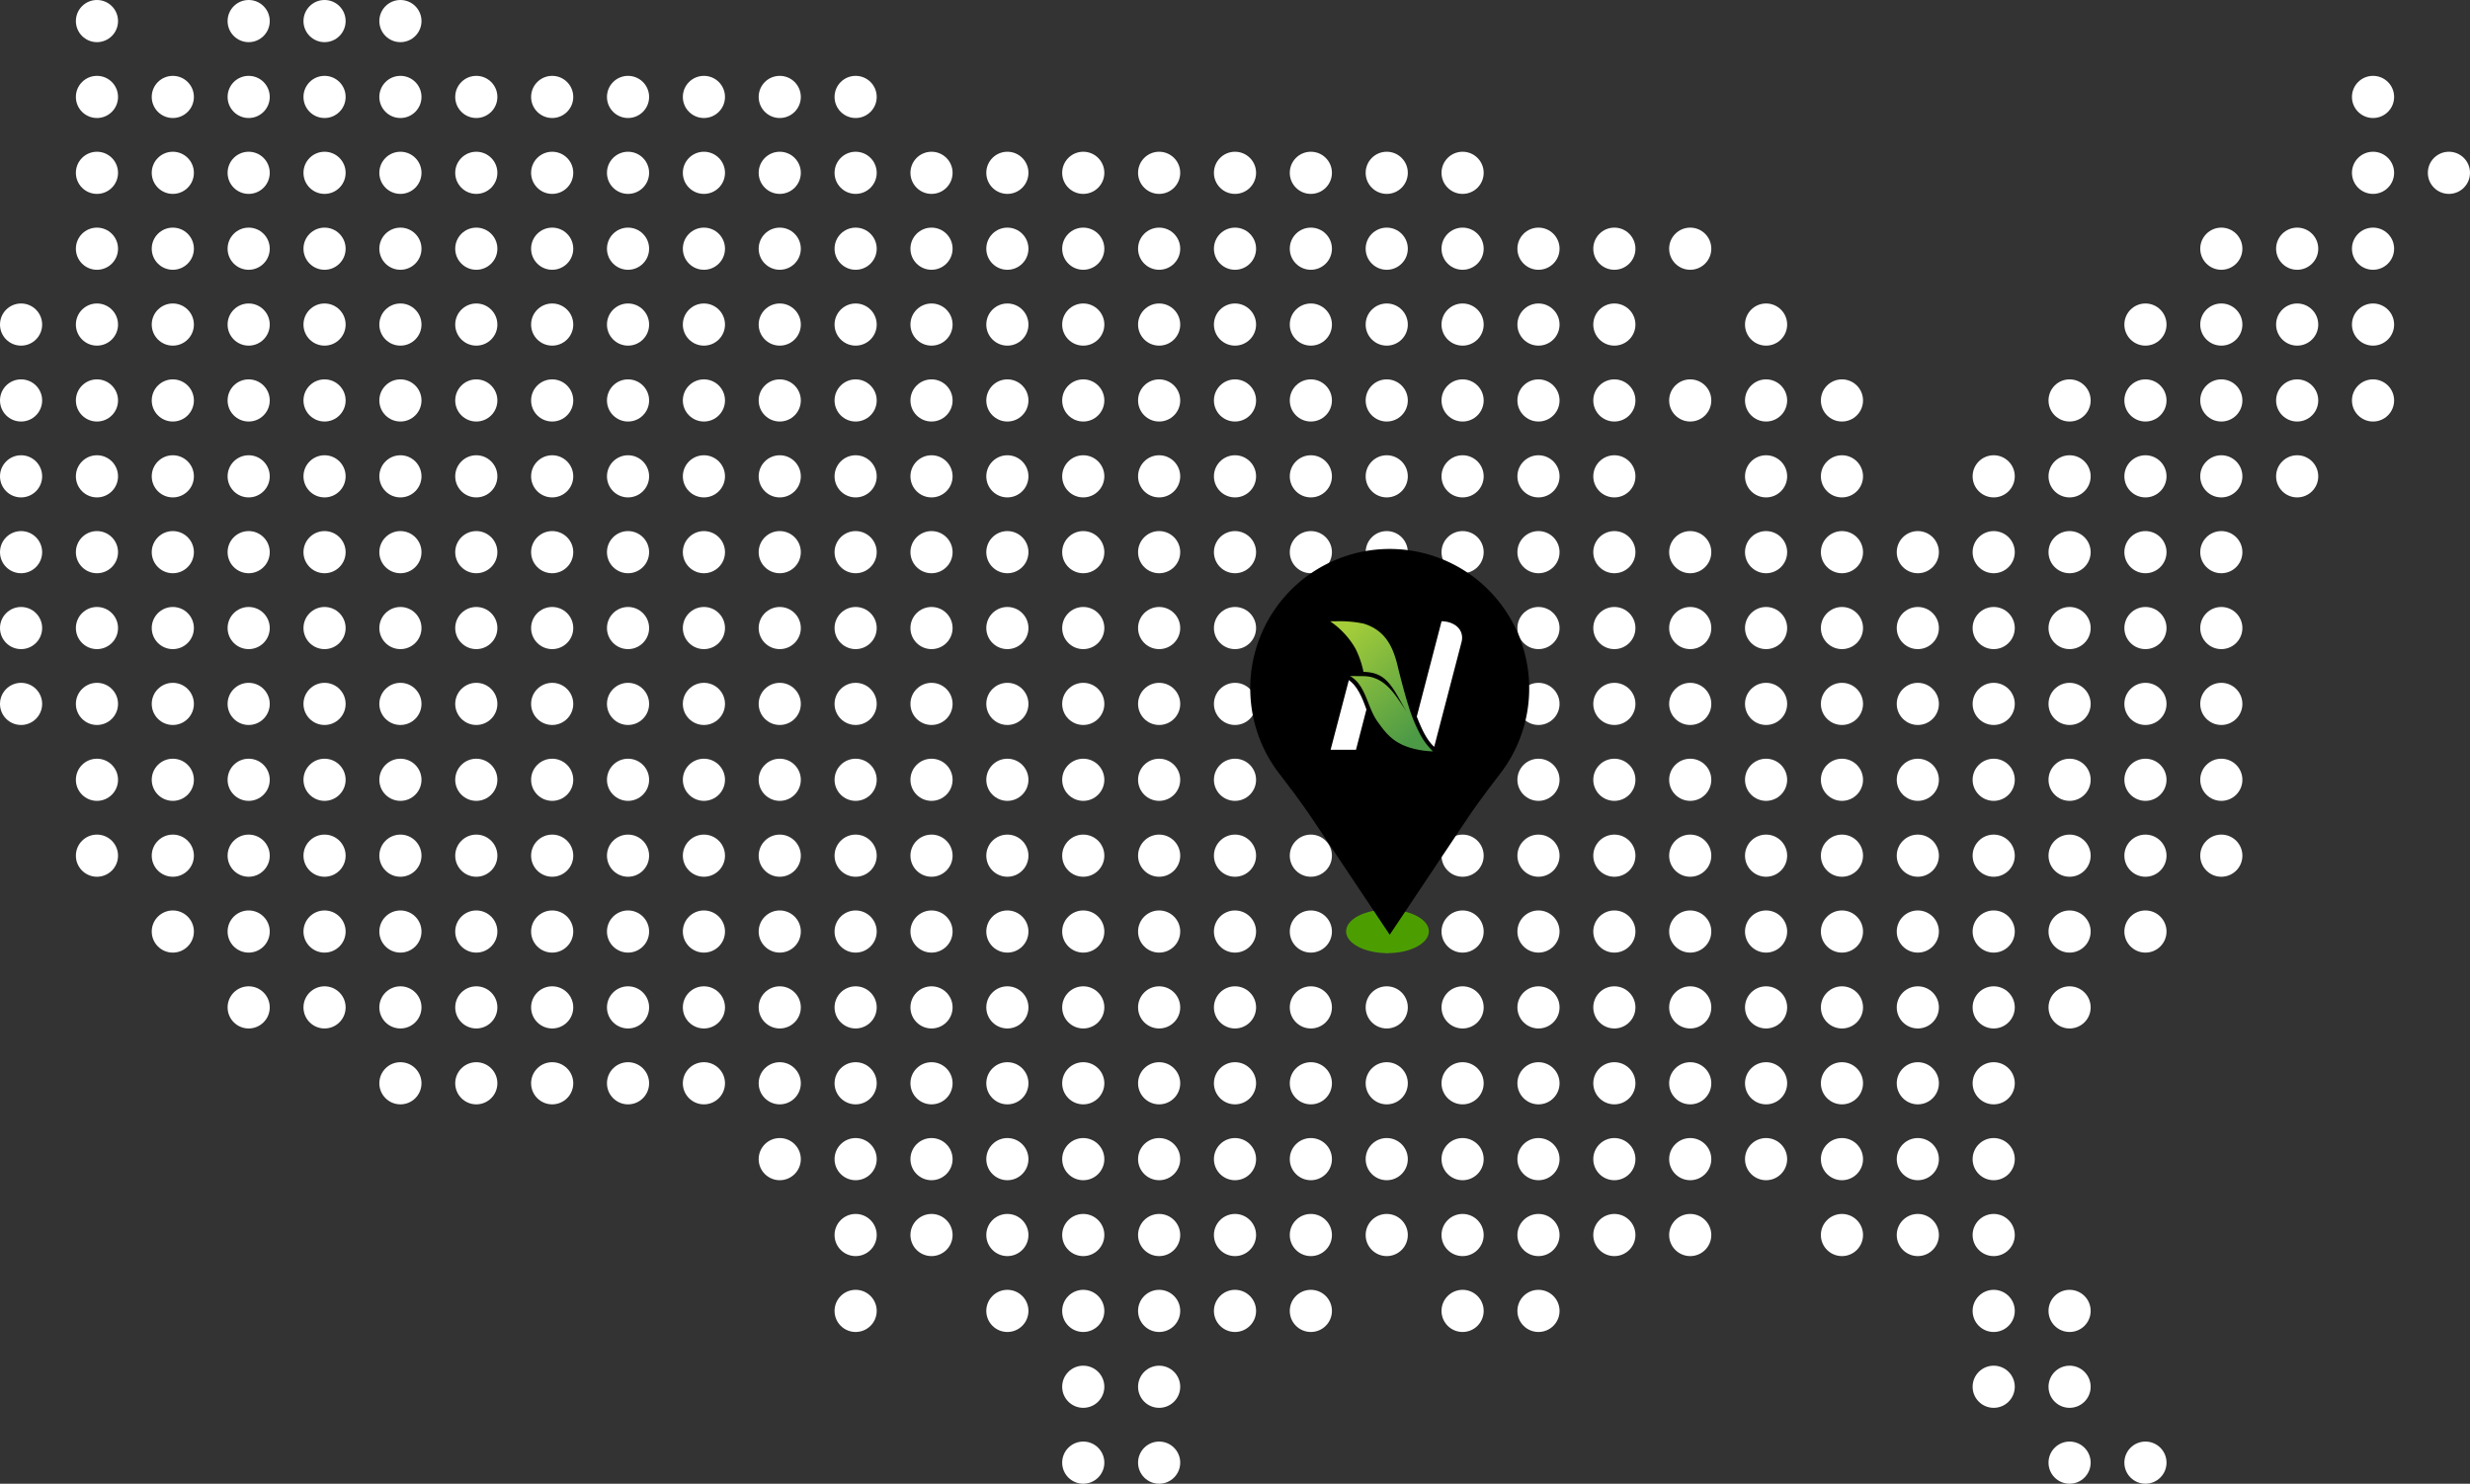 <svg xmlns="http://www.w3.org/2000/svg" xmlns:xlink="http://www.w3.org/1999/xlink" width="567" height="340.591" viewBox="0 0 567 340.591"><rect x="0" y="0" width="567" height="340.591" fill="#333333" stroke="none"/><defs><linearGradient id="a" x1="0.2" y1="0.031" x2="0.8" y2="0.899" gradientUnits="objectBoundingBox"><stop offset="0" stop-color="#a4cd39"/><stop offset="1" stop-color="#4d9a46"/></linearGradient></defs><g transform="translate(-123 -3097.205)"><g transform="translate(118 3074.236)"><circle cx="4.838" cy="4.838" r="4.838" transform="translate(22.419 22.969)" fill="#fff"/><circle cx="4.838" cy="4.838" r="4.838" transform="translate(57.246 22.969)" fill="#fff"/><circle cx="4.838" cy="4.838" r="4.838" transform="translate(74.665 22.969)" fill="#fff"/><circle cx="4.838" cy="4.838" r="4.838" transform="translate(92.079 22.969)" fill="#fff"/><circle cx="4.838" cy="4.838" r="4.838" transform="translate(22.419 40.382)" fill="#fff"/><circle cx="4.838" cy="4.838" r="4.838" transform="translate(39.833 40.382)" fill="#fff"/><circle cx="4.838" cy="4.838" r="4.838" transform="translate(57.246 40.382)" fill="#fff"/><circle cx="4.838" cy="4.838" r="4.838" transform="translate(74.665 40.382)" fill="#fff"/><circle cx="4.838" cy="4.838" r="4.838" transform="translate(92.079 40.382)" fill="#fff"/><circle cx="4.838" cy="4.838" r="4.838" transform="translate(109.498 40.382)" fill="#fff"/><circle cx="4.838" cy="4.838" r="4.838" transform="translate(126.918 40.382)" fill="#fff"/><circle cx="4.838" cy="4.838" r="4.838" transform="translate(144.331 40.382)" fill="#fff"/><circle cx="4.838" cy="4.838" r="4.838" transform="translate(161.75 40.382)" fill="#fff"/><circle cx="4.838" cy="4.838" r="4.838" transform="translate(179.157 40.382)" fill="#fff"/><circle cx="4.838" cy="4.838" r="4.838" transform="translate(196.577 40.382)" fill="#fff"/><circle cx="4.838" cy="4.838" r="4.838" transform="translate(544.904 40.382)" fill="#fff"/><circle cx="4.838" cy="4.838" r="4.838" transform="translate(22.419 57.802)" fill="#fff"/><circle cx="4.838" cy="4.838" r="4.838" transform="translate(39.833 57.802)" fill="#fff"/><circle cx="4.838" cy="4.838" r="4.838" transform="translate(57.246 57.802)" fill="#fff"/><circle cx="4.838" cy="4.838" r="4.838" transform="translate(74.665 57.802)" fill="#fff"/><circle cx="4.838" cy="4.838" r="4.838" transform="translate(92.079 57.802)" fill="#fff"/><circle cx="4.838" cy="4.838" r="4.838" transform="translate(109.498 57.802)" fill="#fff"/><circle cx="4.838" cy="4.838" r="4.838" transform="translate(126.918 57.802)" fill="#fff"/><circle cx="4.838" cy="4.838" r="4.838" transform="translate(144.331 57.802)" fill="#fff"/><circle cx="4.838" cy="4.838" r="4.838" transform="translate(161.75 57.802)" fill="#fff"/><circle cx="4.838" cy="4.838" r="4.838" transform="translate(179.157 57.802)" fill="#fff"/><circle cx="4.838" cy="4.838" r="4.838" transform="translate(196.577 57.802)" fill="#fff"/><circle cx="4.838" cy="4.838" r="4.838" transform="translate(213.996 57.802)" fill="#fff"/><circle cx="4.838" cy="4.838" r="4.838" transform="translate(231.409 57.802)" fill="#fff"/><circle cx="4.838" cy="4.838" r="4.838" transform="translate(248.829 57.802)" fill="#fff"/><circle cx="4.838" cy="4.838" r="4.838" transform="translate(266.248 57.802)" fill="#fff"/><circle cx="4.838" cy="4.838" r="4.838" transform="translate(283.662 57.802)" fill="#fff"/><circle cx="4.838" cy="4.838" r="4.838" transform="translate(301.075 57.802)" fill="#fff"/><circle cx="4.838" cy="4.838" r="4.838" transform="translate(318.494 57.802)" fill="#fff"/><circle cx="4.838" cy="4.838" r="4.838" transform="translate(335.908 57.802)" fill="#fff"/><circle cx="4.838" cy="4.838" r="4.838" transform="translate(544.904 57.802)" fill="#fff"/><circle cx="4.838" cy="4.838" r="4.838" transform="translate(562.323 57.802)" fill="#fff"/><circle cx="4.838" cy="4.838" r="4.838" transform="translate(22.419 75.221)" fill="#fff"/><circle cx="4.838" cy="4.838" r="4.838" transform="translate(39.833 75.221)" fill="#fff"/><circle cx="4.838" cy="4.838" r="4.838" transform="translate(57.246 75.221)" fill="#fff"/><circle cx="4.838" cy="4.838" r="4.838" transform="translate(74.665 75.221)" fill="#fff"/><circle cx="4.838" cy="4.838" r="4.838" transform="translate(92.079 75.221)" fill="#fff"/><circle cx="4.838" cy="4.838" r="4.838" transform="translate(109.498 75.221)" fill="#fff"/><circle cx="4.838" cy="4.838" r="4.838" transform="translate(126.918 75.221)" fill="#fff"/><circle cx="4.838" cy="4.838" r="4.838" transform="translate(144.331 75.221)" fill="#fff"/><circle cx="4.838" cy="4.838" r="4.838" transform="translate(161.75 75.221)" fill="#fff"/><circle cx="4.838" cy="4.838" r="4.838" transform="translate(179.157 75.221)" fill="#fff"/><circle cx="4.838" cy="4.838" r="4.838" transform="translate(196.577 75.221)" fill="#fff"/><circle cx="4.838" cy="4.838" r="4.838" transform="translate(213.996 75.221)" fill="#fff"/><circle cx="4.838" cy="4.838" r="4.838" transform="translate(231.409 75.221)" fill="#fff"/><circle cx="4.838" cy="4.838" r="4.838" transform="translate(248.829 75.221)" fill="#fff"/><circle cx="4.838" cy="4.838" r="4.838" transform="translate(266.248 75.221)" fill="#fff"/><circle cx="4.838" cy="4.838" r="4.838" transform="translate(283.662 75.221)" fill="#fff"/><circle cx="4.838" cy="4.838" r="4.838" transform="translate(301.075 75.221)" fill="#fff"/><circle cx="4.838" cy="4.838" r="4.838" transform="translate(318.494 75.221)" fill="#fff"/><circle cx="4.838" cy="4.838" r="4.838" transform="translate(335.908 75.221)" fill="#fff"/><circle cx="4.838" cy="4.838" r="4.838" transform="translate(353.327 75.221)" fill="#fff"/><circle cx="4.838" cy="4.838" r="4.838" transform="translate(370.746 75.221)" fill="#fff"/><circle cx="4.838" cy="4.838" r="4.838" transform="translate(388.16 75.221)" fill="#fff"/><circle cx="4.838" cy="4.838" r="4.838" transform="translate(510.077 75.221)" fill="#fff"/><circle cx="4.838" cy="4.838" r="4.838" transform="translate(527.49 75.221)" fill="#fff"/><circle cx="4.838" cy="4.838" r="4.838" transform="translate(544.904 75.221)" fill="#fff"/><circle cx="4.838" cy="4.838" r="4.838" transform="translate(5 92.634)" fill="#fff"/><circle cx="4.838" cy="4.838" r="4.838" transform="translate(22.419 92.634)" fill="#fff"/><circle cx="4.838" cy="4.838" r="4.838" transform="translate(39.833 92.634)" fill="#fff"/><circle cx="4.838" cy="4.838" r="4.838" transform="translate(57.246 92.634)" fill="#fff"/><circle cx="4.838" cy="4.838" r="4.838" transform="translate(74.665 92.634)" fill="#fff"/><circle cx="4.838" cy="4.838" r="4.838" transform="translate(92.079 92.634)" fill="#fff"/><circle cx="4.838" cy="4.838" r="4.838" transform="translate(109.498 92.634)" fill="#fff"/><circle cx="4.838" cy="4.838" r="4.838" transform="translate(126.918 92.634)" fill="#fff"/><circle cx="4.838" cy="4.838" r="4.838" transform="translate(144.331 92.634)" fill="#fff"/><circle cx="4.838" cy="4.838" r="4.838" transform="translate(161.75 92.634)" fill="#fff"/><circle cx="4.838" cy="4.838" r="4.838" transform="translate(179.157 92.634)" fill="#fff"/><circle cx="4.838" cy="4.838" r="4.838" transform="translate(196.577 92.634)" fill="#fff"/><circle cx="4.838" cy="4.838" r="4.838" transform="translate(213.996 92.634)" fill="#fff"/><circle cx="4.838" cy="4.838" r="4.838" transform="translate(231.409 92.634)" fill="#fff"/><circle cx="4.838" cy="4.838" r="4.838" transform="translate(248.829 92.634)" fill="#fff"/><circle cx="4.838" cy="4.838" r="4.838" transform="translate(266.248 92.634)" fill="#fff"/><circle cx="4.838" cy="4.838" r="4.838" transform="translate(283.662 92.634)" fill="#fff"/><circle cx="4.838" cy="4.838" r="4.838" transform="translate(301.075 92.634)" fill="#fff"/><circle cx="4.838" cy="4.838" r="4.838" transform="translate(318.494 92.634)" fill="#fff"/><circle cx="4.838" cy="4.838" r="4.838" transform="translate(335.908 92.634)" fill="#fff"/><circle cx="4.838" cy="4.838" r="4.838" transform="translate(353.327 92.634)" fill="#fff"/><circle cx="4.838" cy="4.838" r="4.838" transform="translate(370.746 92.634)" fill="#fff"/><circle cx="4.838" cy="4.838" r="4.838" transform="translate(405.573 92.634)" fill="#fff"/><circle cx="4.838" cy="4.838" r="4.838" transform="translate(492.658 92.634)" fill="#fff"/><circle cx="4.838" cy="4.838" r="4.838" transform="translate(510.077 92.634)" fill="#fff"/><circle cx="4.838" cy="4.838" r="4.838" transform="translate(527.49 92.634)" fill="#fff"/><circle cx="4.838" cy="4.838" r="4.838" transform="translate(544.904 92.634)" fill="#fff"/><circle cx="4.838" cy="4.838" r="4.838" transform="translate(5 110.054)" fill="#fff"/><circle cx="4.838" cy="4.838" r="4.838" transform="translate(22.419 110.054)" fill="#fff"/><circle cx="4.838" cy="4.838" r="4.838" transform="translate(39.833 110.054)" fill="#fff"/><circle cx="4.838" cy="4.838" r="4.838" transform="translate(57.246 110.054)" fill="#fff"/><circle cx="4.838" cy="4.838" r="4.838" transform="translate(74.665 110.054)" fill="#fff"/><circle cx="4.838" cy="4.838" r="4.838" transform="translate(92.079 110.054)" fill="#fff"/><circle cx="4.838" cy="4.838" r="4.838" transform="translate(109.498 110.054)" fill="#fff"/><circle cx="4.838" cy="4.838" r="4.838" transform="translate(126.918 110.054)" fill="#fff"/><circle cx="4.838" cy="4.838" r="4.838" transform="translate(144.331 110.054)" fill="#fff"/><circle cx="4.838" cy="4.838" r="4.838" transform="translate(161.75 110.054)" fill="#fff"/><circle cx="4.838" cy="4.838" r="4.838" transform="translate(179.157 110.054)" fill="#fff"/><circle cx="4.838" cy="4.838" r="4.838" transform="translate(196.577 110.054)" fill="#fff"/><circle cx="4.838" cy="4.838" r="4.838" transform="translate(213.996 110.054)" fill="#fff"/><circle cx="4.838" cy="4.838" r="4.838" transform="translate(231.409 110.054)" fill="#fff"/><circle cx="4.838" cy="4.838" r="4.838" transform="translate(248.829 110.054)" fill="#fff"/><circle cx="4.838" cy="4.838" r="4.838" transform="translate(266.248 110.054)" fill="#fff"/><circle cx="4.838" cy="4.838" r="4.838" transform="translate(283.662 110.054)" fill="#fff"/><circle cx="4.838" cy="4.838" r="4.838" transform="translate(301.075 110.054)" fill="#fff"/><circle cx="4.838" cy="4.838" r="4.838" transform="translate(318.494 110.054)" fill="#fff"/><circle cx="4.838" cy="4.838" r="4.838" transform="translate(335.908 110.054)" fill="#fff"/><circle cx="4.838" cy="4.838" r="4.838" transform="translate(353.327 110.054)" fill="#fff"/><circle cx="4.838" cy="4.838" r="4.838" transform="translate(370.746 110.054)" fill="#fff"/><circle cx="4.838" cy="4.838" r="4.838" transform="translate(388.16 110.054)" fill="#fff"/><circle cx="4.838" cy="4.838" r="4.838" transform="translate(405.573 110.054)" fill="#fff"/><circle cx="4.838" cy="4.838" r="4.838" transform="translate(422.992 110.054)" fill="#fff"/><circle cx="4.838" cy="4.838" r="4.838" transform="translate(475.245 110.054)" fill="#fff"/><circle cx="4.838" cy="4.838" r="4.838" transform="translate(492.658 110.054)" fill="#fff"/><circle cx="4.838" cy="4.838" r="4.838" transform="translate(510.077 110.054)" fill="#fff"/><circle cx="4.838" cy="4.838" r="4.838" transform="translate(527.49 110.054)" fill="#fff"/><circle cx="4.838" cy="4.838" r="4.838" transform="translate(544.904 110.054)" fill="#fff"/><circle cx="4.838" cy="4.838" r="4.838" transform="translate(5 127.473)" fill="#fff"/><circle cx="4.838" cy="4.838" r="4.838" transform="translate(22.419 127.473)" fill="#fff"/><circle cx="4.838" cy="4.838" r="4.838" transform="translate(39.833 127.473)" fill="#fff"/><circle cx="4.838" cy="4.838" r="4.838" transform="translate(57.246 127.473)" fill="#fff"/><circle cx="4.838" cy="4.838" r="4.838" transform="translate(74.665 127.473)" fill="#fff"/><circle cx="4.838" cy="4.838" r="4.838" transform="translate(92.079 127.473)" fill="#fff"/><circle cx="4.838" cy="4.838" r="4.838" transform="translate(109.498 127.473)" fill="#fff"/><circle cx="4.838" cy="4.838" r="4.838" transform="translate(126.918 127.473)" fill="#fff"/><circle cx="4.838" cy="4.838" r="4.838" transform="translate(144.331 127.473)" fill="#fff"/><circle cx="4.838" cy="4.838" r="4.838" transform="translate(161.75 127.473)" fill="#fff"/><circle cx="4.838" cy="4.838" r="4.838" transform="translate(179.157 127.473)" fill="#fff"/><circle cx="4.838" cy="4.838" r="4.838" transform="translate(196.577 127.473)" fill="#fff"/><circle cx="4.838" cy="4.838" r="4.838" transform="translate(213.996 127.473)" fill="#fff"/><circle cx="4.838" cy="4.838" r="4.838" transform="translate(231.409 127.473)" fill="#fff"/><circle cx="4.838" cy="4.838" r="4.838" transform="translate(248.829 127.473)" fill="#fff"/><circle cx="4.838" cy="4.838" r="4.838" transform="translate(266.248 127.473)" fill="#fff"/><circle cx="4.838" cy="4.838" r="4.838" transform="translate(283.662 127.473)" fill="#fff"/><circle cx="4.838" cy="4.838" r="4.838" transform="translate(301.075 127.473)" fill="#fff"/><circle cx="4.838" cy="4.838" r="4.838" transform="translate(318.494 127.473)" fill="#fff"/><circle cx="4.838" cy="4.838" r="4.838" transform="translate(335.908 127.473)" fill="#fff"/><circle cx="4.838" cy="4.838" r="4.838" transform="translate(353.327 127.473)" fill="#fff"/><circle cx="4.838" cy="4.838" r="4.838" transform="translate(370.746 127.473)" fill="#fff"/><circle cx="4.838" cy="4.838" r="4.838" transform="translate(405.573 127.473)" fill="#fff"/><circle cx="4.838" cy="4.838" r="4.838" transform="translate(422.992 127.473)" fill="#fff"/><circle cx="4.838" cy="4.838" r="4.838" transform="translate(457.825 127.473)" fill="#fff"/><circle cx="4.838" cy="4.838" r="4.838" transform="translate(475.245 127.473)" fill="#fff"/><circle cx="4.838" cy="4.838" r="4.838" transform="translate(492.658 127.473)" fill="#fff"/><circle cx="4.838" cy="4.838" r="4.838" transform="translate(510.077 127.473)" fill="#fff"/><circle cx="4.838" cy="4.838" r="4.838" transform="translate(527.49 127.473)" fill="#fff"/><circle cx="4.838" cy="4.838" r="4.838" transform="translate(5 144.88)" fill="#fff"/><circle cx="4.838" cy="4.838" r="4.838" transform="translate(22.419 144.88)" fill="#fff"/><circle cx="4.838" cy="4.838" r="4.838" transform="translate(39.833 144.88)" fill="#fff"/><circle cx="4.838" cy="4.838" r="4.838" transform="translate(57.246 144.88)" fill="#fff"/><circle cx="4.838" cy="4.838" r="4.838" transform="translate(74.665 144.88)" fill="#fff"/><circle cx="4.838" cy="4.838" r="4.838" transform="translate(92.079 144.88)" fill="#fff"/><circle cx="4.838" cy="4.838" r="4.838" transform="translate(109.498 144.88)" fill="#fff"/><circle cx="4.838" cy="4.838" r="4.838" transform="translate(126.918 144.88)" fill="#fff"/><circle cx="4.838" cy="4.838" r="4.838" transform="translate(144.331 144.88)" fill="#fff"/><circle cx="4.838" cy="4.838" r="4.838" transform="translate(161.75 144.88)" fill="#fff"/><circle cx="4.838" cy="4.838" r="4.838" transform="translate(179.157 144.88)" fill="#fff"/><circle cx="4.838" cy="4.838" r="4.838" transform="translate(196.577 144.88)" fill="#fff"/><circle cx="4.838" cy="4.838" r="4.838" transform="translate(213.996 144.88)" fill="#fff"/><circle cx="4.838" cy="4.838" r="4.838" transform="translate(231.409 144.88)" fill="#fff"/><circle cx="4.838" cy="4.838" r="4.838" transform="translate(248.829 144.88)" fill="#fff"/><circle cx="4.838" cy="4.838" r="4.838" transform="translate(266.248 144.88)" fill="#fff"/><circle cx="4.838" cy="4.838" r="4.838" transform="translate(283.662 144.88)" fill="#fff"/><circle cx="4.838" cy="4.838" r="4.838" transform="translate(301.075 144.88)" fill="#fff"/><circle cx="4.838" cy="4.838" r="4.838" transform="translate(318.494 144.88)" fill="#fff"/><circle cx="4.838" cy="4.838" r="4.838" transform="translate(335.908 144.88)" fill="#fff"/><circle cx="4.838" cy="4.838" r="4.838" transform="translate(353.327 144.88)" fill="#fff"/><circle cx="4.838" cy="4.838" r="4.838" transform="translate(370.746 144.88)" fill="#fff"/><circle cx="4.838" cy="4.838" r="4.838" transform="translate(388.16 144.88)" fill="#fff"/><circle cx="4.838" cy="4.838" r="4.838" transform="translate(405.573 144.88)" fill="#fff"/><circle cx="4.838" cy="4.838" r="4.838" transform="translate(422.992 144.88)" fill="#fff"/><circle cx="4.838" cy="4.838" r="4.838" transform="translate(440.406 144.88)" fill="#fff"/><circle cx="4.838" cy="4.838" r="4.838" transform="translate(457.825 144.88)" fill="#fff"/><circle cx="4.838" cy="4.838" r="4.838" transform="translate(475.245 144.88)" fill="#fff"/><circle cx="4.838" cy="4.838" r="4.838" transform="translate(492.658 144.88)" fill="#fff"/><circle cx="4.838" cy="4.838" r="4.838" transform="translate(510.077 144.88)" fill="#fff"/><circle cx="4.838" cy="4.838" r="4.838" transform="translate(5 162.3)" fill="#fff"/><circle cx="4.838" cy="4.838" r="4.838" transform="translate(22.419 162.3)" fill="#fff"/><circle cx="4.838" cy="4.838" r="4.838" transform="translate(39.833 162.3)" fill="#fff"/><circle cx="4.838" cy="4.838" r="4.838" transform="translate(57.246 162.3)" fill="#fff"/><circle cx="4.838" cy="4.838" r="4.838" transform="translate(74.665 162.3)" fill="#fff"/><circle cx="4.838" cy="4.838" r="4.838" transform="translate(92.079 162.3)" fill="#fff"/><circle cx="4.838" cy="4.838" r="4.838" transform="translate(109.498 162.3)" fill="#fff"/><circle cx="4.838" cy="4.838" r="4.838" transform="translate(126.918 162.3)" fill="#fff"/><circle cx="4.838" cy="4.838" r="4.838" transform="translate(144.331 162.3)" fill="#fff"/><circle cx="4.838" cy="4.838" r="4.838" transform="translate(161.75 162.3)" fill="#fff"/><circle cx="4.838" cy="4.838" r="4.838" transform="translate(179.157 162.3)" fill="#fff"/><circle cx="4.838" cy="4.838" r="4.838" transform="translate(196.577 162.3)" fill="#fff"/><circle cx="4.838" cy="4.838" r="4.838" transform="translate(213.996 162.3)" fill="#fff"/><circle cx="4.838" cy="4.838" r="4.838" transform="translate(231.409 162.3)" fill="#fff"/><circle cx="4.838" cy="4.838" r="4.838" transform="translate(248.829 162.3)" fill="#fff"/><circle cx="4.838" cy="4.838" r="4.838" transform="translate(266.248 162.3)" fill="#fff"/><circle cx="4.838" cy="4.838" r="4.838" transform="translate(283.662 162.3)" fill="#fff"/><circle cx="4.838" cy="4.838" r="4.838" transform="translate(301.075 162.3)" fill="#fff"/><circle cx="4.838" cy="4.838" r="4.838" transform="translate(318.494 162.3)" fill="#fff"/><circle cx="4.838" cy="4.838" r="4.838" transform="translate(335.908 162.3)" fill="#fff"/><circle cx="4.838" cy="4.838" r="4.838" transform="translate(353.327 162.3)" fill="#fff"/><circle cx="4.838" cy="4.838" r="4.838" transform="translate(370.746 162.3)" fill="#fff"/><circle cx="4.838" cy="4.838" r="4.838" transform="translate(388.16 162.3)" fill="#fff"/><circle cx="4.838" cy="4.838" r="4.838" transform="translate(405.573 162.3)" fill="#fff"/><circle cx="4.838" cy="4.838" r="4.838" transform="translate(422.992 162.3)" fill="#fff"/><circle cx="4.838" cy="4.838" r="4.838" transform="translate(440.406 162.3)" fill="#fff"/><circle cx="4.838" cy="4.838" r="4.838" transform="translate(457.825 162.3)" fill="#fff"/><circle cx="4.838" cy="4.838" r="4.838" transform="translate(475.245 162.3)" fill="#fff"/><circle cx="4.838" cy="4.838" r="4.838" transform="translate(492.658 162.3)" fill="#fff"/><circle cx="4.838" cy="4.838" r="4.838" transform="translate(510.077 162.3)" fill="#fff"/><circle cx="4.838" cy="4.838" r="4.838" transform="translate(5 179.713)" fill="#fff"/><circle cx="4.838" cy="4.838" r="4.838" transform="translate(22.419 179.713)" fill="#fff"/><circle cx="4.838" cy="4.838" r="4.838" transform="translate(39.833 179.713)" fill="#fff"/><circle cx="4.838" cy="4.838" r="4.838" transform="translate(57.246 179.713)" fill="#fff"/><circle cx="4.838" cy="4.838" r="4.838" transform="translate(74.665 179.713)" fill="#fff"/><circle cx="4.838" cy="4.838" r="4.838" transform="translate(92.079 179.713)" fill="#fff"/><circle cx="4.838" cy="4.838" r="4.838" transform="translate(109.498 179.713)" fill="#fff"/><circle cx="4.838" cy="4.838" r="4.838" transform="translate(126.918 179.713)" fill="#fff"/><circle cx="4.838" cy="4.838" r="4.838" transform="translate(144.331 179.713)" fill="#fff"/><circle cx="4.838" cy="4.838" r="4.838" transform="translate(161.75 179.713)" fill="#fff"/><circle cx="4.838" cy="4.838" r="4.838" transform="translate(179.157 179.713)" fill="#fff"/><circle cx="4.838" cy="4.838" r="4.838" transform="translate(196.577 179.713)" fill="#fff"/><circle cx="4.838" cy="4.838" r="4.838" transform="translate(213.996 179.713)" fill="#fff"/><circle cx="4.838" cy="4.838" r="4.838" transform="translate(231.409 179.713)" fill="#fff"/><circle cx="4.838" cy="4.838" r="4.838" transform="translate(248.829 179.713)" fill="#fff"/><circle cx="4.838" cy="4.838" r="4.838" transform="translate(266.248 179.713)" fill="#fff"/><circle cx="4.838" cy="4.838" r="4.838" transform="translate(283.662 179.713)" fill="#fff"/><circle cx="4.838" cy="4.838" r="4.838" transform="translate(301.075 179.713)" fill="#fff"/><circle cx="4.838" cy="4.838" r="4.838" transform="translate(318.494 179.713)" fill="#fff"/><circle cx="4.838" cy="4.838" r="4.838" transform="translate(335.908 179.713)" fill="#fff"/><circle cx="4.838" cy="4.838" r="4.838" transform="translate(353.327 179.713)" fill="#fff"/><circle cx="4.838" cy="4.838" r="4.838" transform="translate(370.746 179.713)" fill="#fff"/><circle cx="4.838" cy="4.838" r="4.838" transform="translate(388.16 179.713)" fill="#fff"/><circle cx="4.838" cy="4.838" r="4.838" transform="translate(405.573 179.713)" fill="#fff"/><circle cx="4.838" cy="4.838" r="4.838" transform="translate(422.992 179.713)" fill="#fff"/><circle cx="4.838" cy="4.838" r="4.838" transform="translate(440.406 179.713)" fill="#fff"/><circle cx="4.838" cy="4.838" r="4.838" transform="translate(457.825 179.713)" fill="#fff"/><circle cx="4.838" cy="4.838" r="4.838" transform="translate(475.245 179.713)" fill="#fff"/><circle cx="4.838" cy="4.838" r="4.838" transform="translate(492.658 179.713)" fill="#fff"/><circle cx="4.838" cy="4.838" r="4.838" transform="translate(510.077 179.713)" fill="#fff"/><circle cx="4.838" cy="4.838" r="4.838" transform="translate(22.419 197.132)" fill="#fff"/><circle cx="4.838" cy="4.838" r="4.838" transform="translate(39.833 197.132)" fill="#fff"/><circle cx="4.838" cy="4.838" r="4.838" transform="translate(57.246 197.132)" fill="#fff"/><circle cx="4.838" cy="4.838" r="4.838" transform="translate(74.665 197.132)" fill="#fff"/><circle cx="4.838" cy="4.838" r="4.838" transform="translate(92.079 197.132)" fill="#fff"/><circle cx="4.838" cy="4.838" r="4.838" transform="translate(109.498 197.132)" fill="#fff"/><circle cx="4.838" cy="4.838" r="4.838" transform="translate(126.918 197.132)" fill="#fff"/><circle cx="4.838" cy="4.838" r="4.838" transform="translate(144.331 197.132)" fill="#fff"/><circle cx="4.838" cy="4.838" r="4.838" transform="translate(161.75 197.132)" fill="#fff"/><circle cx="4.838" cy="4.838" r="4.838" transform="translate(179.157 197.132)" fill="#fff"/><circle cx="4.838" cy="4.838" r="4.838" transform="translate(196.577 197.132)" fill="#fff"/><circle cx="4.838" cy="4.838" r="4.838" transform="translate(213.996 197.132)" fill="#fff"/><circle cx="4.838" cy="4.838" r="4.838" transform="translate(231.409 197.132)" fill="#fff"/><circle cx="4.838" cy="4.838" r="4.838" transform="translate(248.829 197.132)" fill="#fff"/><circle cx="4.838" cy="4.838" r="4.838" transform="translate(266.248 197.132)" fill="#fff"/><circle cx="4.838" cy="4.838" r="4.838" transform="translate(283.662 197.132)" fill="#fff"/><circle cx="4.838" cy="4.838" r="4.838" transform="translate(301.075 197.132)" fill="#fff"/><circle cx="4.838" cy="4.838" r="4.838" transform="translate(318.494 197.132)" fill="#fff"/><circle cx="4.838" cy="4.838" r="4.838" transform="translate(335.908 197.132)" fill="#fff"/><circle cx="4.838" cy="4.838" r="4.838" transform="translate(353.327 197.132)" fill="#fff"/><circle cx="4.838" cy="4.838" r="4.838" transform="translate(370.746 197.132)" fill="#fff"/><circle cx="4.838" cy="4.838" r="4.838" transform="translate(388.16 197.132)" fill="#fff"/><circle cx="4.838" cy="4.838" r="4.838" transform="translate(405.573 197.132)" fill="#fff"/><circle cx="4.838" cy="4.838" r="4.838" transform="translate(422.992 197.132)" fill="#fff"/><circle cx="4.838" cy="4.838" r="4.838" transform="translate(440.406 197.132)" fill="#fff"/><circle cx="4.838" cy="4.838" r="4.838" transform="translate(457.825 197.132)" fill="#fff"/><circle cx="4.838" cy="4.838" r="4.838" transform="translate(475.245 197.132)" fill="#fff"/><circle cx="4.838" cy="4.838" r="4.838" transform="translate(492.658 197.132)" fill="#fff"/><circle cx="4.838" cy="4.838" r="4.838" transform="translate(510.077 197.132)" fill="#fff"/><circle cx="4.838" cy="4.838" r="4.838" transform="translate(22.419 214.552)" fill="#fff"/><circle cx="4.838" cy="4.838" r="4.838" transform="translate(39.833 214.552)" fill="#fff"/><circle cx="4.838" cy="4.838" r="4.838" transform="translate(57.246 214.552)" fill="#fff"/><circle cx="4.838" cy="4.838" r="4.838" transform="translate(74.665 214.552)" fill="#fff"/><circle cx="4.838" cy="4.838" r="4.838" transform="translate(92.079 214.552)" fill="#fff"/><circle cx="4.838" cy="4.838" r="4.838" transform="translate(109.498 214.552)" fill="#fff"/><circle cx="4.838" cy="4.838" r="4.838" transform="translate(126.918 214.552)" fill="#fff"/><circle cx="4.838" cy="4.838" r="4.838" transform="translate(144.331 214.552)" fill="#fff"/><circle cx="4.838" cy="4.838" r="4.838" transform="translate(161.75 214.552)" fill="#fff"/><circle cx="4.838" cy="4.838" r="4.838" transform="translate(179.157 214.552)" fill="#fff"/><circle cx="4.838" cy="4.838" r="4.838" transform="translate(196.577 214.552)" fill="#fff"/><circle cx="4.838" cy="4.838" r="4.838" transform="translate(213.996 214.552)" fill="#fff"/><circle cx="4.838" cy="4.838" r="4.838" transform="translate(231.409 214.552)" fill="#fff"/><circle cx="4.838" cy="4.838" r="4.838" transform="translate(248.829 214.552)" fill="#fff"/><circle cx="4.838" cy="4.838" r="4.838" transform="translate(266.248 214.552)" fill="#fff"/><circle cx="4.838" cy="4.838" r="4.838" transform="translate(283.662 214.552)" fill="#fff"/><circle cx="4.838" cy="4.838" r="4.838" transform="translate(301.075 214.552)" fill="#fff"/><circle cx="4.838" cy="4.838" r="4.838" transform="translate(318.494 214.552)" fill="#fff"/><circle cx="4.838" cy="4.838" r="4.838" transform="translate(335.908 214.552)" fill="#fff"/><circle cx="4.838" cy="4.838" r="4.838" transform="translate(353.327 214.552)" fill="#fff"/><circle cx="4.838" cy="4.838" r="4.838" transform="translate(370.746 214.552)" fill="#fff"/><circle cx="4.838" cy="4.838" r="4.838" transform="translate(388.16 214.552)" fill="#fff"/><circle cx="4.838" cy="4.838" r="4.838" transform="translate(405.573 214.552)" fill="#fff"/><circle cx="4.838" cy="4.838" r="4.838" transform="translate(422.992 214.552)" fill="#fff"/><circle cx="4.838" cy="4.838" r="4.838" transform="translate(440.406 214.552)" fill="#fff"/><circle cx="4.838" cy="4.838" r="4.838" transform="translate(457.825 214.552)" fill="#fff"/><circle cx="4.838" cy="4.838" r="4.838" transform="translate(475.245 214.552)" fill="#fff"/><circle cx="4.838" cy="4.838" r="4.838" transform="translate(492.658 214.552)" fill="#fff"/><circle cx="4.838" cy="4.838" r="4.838" transform="translate(510.077 214.552)" fill="#fff"/><circle cx="4.838" cy="4.838" r="4.838" transform="translate(39.833 231.965)" fill="#fff"/><circle cx="4.838" cy="4.838" r="4.838" transform="translate(57.246 231.965)" fill="#fff"/><circle cx="4.838" cy="4.838" r="4.838" transform="translate(74.665 231.965)" fill="#fff"/><circle cx="4.838" cy="4.838" r="4.838" transform="translate(92.079 231.965)" fill="#fff"/><circle cx="4.838" cy="4.838" r="4.838" transform="translate(109.498 231.965)" fill="#fff"/><circle cx="4.838" cy="4.838" r="4.838" transform="translate(126.918 231.965)" fill="#fff"/><circle cx="4.838" cy="4.838" r="4.838" transform="translate(144.331 231.965)" fill="#fff"/><circle cx="4.838" cy="4.838" r="4.838" transform="translate(161.75 231.965)" fill="#fff"/><circle cx="4.838" cy="4.838" r="4.838" transform="translate(179.157 231.965)" fill="#fff"/><circle cx="4.838" cy="4.838" r="4.838" transform="translate(196.577 231.965)" fill="#fff"/><circle cx="4.838" cy="4.838" r="4.838" transform="translate(213.996 231.965)" fill="#fff"/><circle cx="4.838" cy="4.838" r="4.838" transform="translate(231.409 231.965)" fill="#fff"/><circle cx="4.838" cy="4.838" r="4.838" transform="translate(248.829 231.965)" fill="#fff"/><circle cx="4.838" cy="4.838" r="4.838" transform="translate(266.248 231.965)" fill="#fff"/><circle cx="4.838" cy="4.838" r="4.838" transform="translate(283.662 231.965)" fill="#fff"/><circle cx="4.838" cy="4.838" r="4.838" transform="translate(301.075 231.965)" fill="#fff"/><circle cx="4.838" cy="4.838" r="4.838" transform="translate(318.494 231.965)" fill="#fff"/><circle cx="4.838" cy="4.838" r="4.838" transform="translate(335.908 231.965)" fill="#fff"/><circle cx="4.838" cy="4.838" r="4.838" transform="translate(353.327 231.965)" fill="#fff"/><circle cx="4.838" cy="4.838" r="4.838" transform="translate(370.746 231.965)" fill="#fff"/><circle cx="4.838" cy="4.838" r="4.838" transform="translate(388.16 231.965)" fill="#fff"/><circle cx="4.838" cy="4.838" r="4.838" transform="translate(405.573 231.965)" fill="#fff"/><circle cx="4.838" cy="4.838" r="4.838" transform="translate(422.992 231.965)" fill="#fff"/><circle cx="4.838" cy="4.838" r="4.838" transform="translate(440.406 231.965)" fill="#fff"/><circle cx="4.838" cy="4.838" r="4.838" transform="translate(457.825 231.965)" fill="#fff"/><circle cx="4.838" cy="4.838" r="4.838" transform="translate(475.245 231.965)" fill="#fff"/><circle cx="4.838" cy="4.838" r="4.838" transform="translate(492.658 231.965)" fill="#fff"/><circle cx="4.838" cy="4.838" r="4.838" transform="translate(57.246 249.378)" fill="#fff"/><circle cx="4.838" cy="4.838" r="4.838" transform="translate(74.665 249.378)" fill="#fff"/><circle cx="4.838" cy="4.838" r="4.838" transform="translate(92.079 249.378)" fill="#fff"/><circle cx="4.838" cy="4.838" r="4.838" transform="translate(109.498 249.378)" fill="#fff"/><circle cx="4.838" cy="4.838" r="4.838" transform="translate(126.918 249.378)" fill="#fff"/><circle cx="4.838" cy="4.838" r="4.838" transform="translate(144.331 249.378)" fill="#fff"/><circle cx="4.838" cy="4.838" r="4.838" transform="translate(161.75 249.378)" fill="#fff"/><circle cx="4.838" cy="4.838" r="4.838" transform="translate(179.157 249.378)" fill="#fff"/><circle cx="4.838" cy="4.838" r="4.838" transform="translate(196.577 249.378)" fill="#fff"/><circle cx="4.838" cy="4.838" r="4.838" transform="translate(213.996 249.378)" fill="#fff"/><circle cx="4.838" cy="4.838" r="4.838" transform="translate(231.409 249.378)" fill="#fff"/><circle cx="4.838" cy="4.838" r="4.838" transform="translate(248.829 249.378)" fill="#fff"/><circle cx="4.838" cy="4.838" r="4.838" transform="translate(266.248 249.378)" fill="#fff"/><circle cx="4.838" cy="4.838" r="4.838" transform="translate(283.662 249.378)" fill="#fff"/><circle cx="4.838" cy="4.838" r="4.838" transform="translate(301.075 249.378)" fill="#fff"/><circle cx="4.838" cy="4.838" r="4.838" transform="translate(318.494 249.378)" fill="#fff"/><circle cx="4.838" cy="4.838" r="4.838" transform="translate(335.908 249.378)" fill="#fff"/><circle cx="4.838" cy="4.838" r="4.838" transform="translate(353.327 249.378)" fill="#fff"/><circle cx="4.838" cy="4.838" r="4.838" transform="translate(370.746 249.378)" fill="#fff"/><circle cx="4.838" cy="4.838" r="4.838" transform="translate(388.16 249.378)" fill="#fff"/><circle cx="4.838" cy="4.838" r="4.838" transform="translate(405.573 249.378)" fill="#fff"/><circle cx="4.838" cy="4.838" r="4.838" transform="translate(422.992 249.378)" fill="#fff"/><circle cx="4.838" cy="4.838" r="4.838" transform="translate(440.406 249.378)" fill="#fff"/><circle cx="4.838" cy="4.838" r="4.838" transform="translate(457.825 249.378)" fill="#fff"/><circle cx="4.838" cy="4.838" r="4.838" transform="translate(475.245 249.378)" fill="#fff"/><circle cx="4.838" cy="4.838" r="4.838" transform="translate(92.079 266.798)" fill="#fff"/><circle cx="4.838" cy="4.838" r="4.838" transform="translate(109.498 266.798)" fill="#fff"/><circle cx="4.838" cy="4.838" r="4.838" transform="translate(126.918 266.798)" fill="#fff"/><circle cx="4.838" cy="4.838" r="4.838" transform="translate(144.331 266.798)" fill="#fff"/><circle cx="4.838" cy="4.838" r="4.838" transform="translate(161.75 266.798)" fill="#fff"/><circle cx="4.838" cy="4.838" r="4.838" transform="translate(179.157 266.798)" fill="#fff"/><circle cx="4.838" cy="4.838" r="4.838" transform="translate(196.577 266.798)" fill="#fff"/><circle cx="4.838" cy="4.838" r="4.838" transform="translate(213.996 266.798)" fill="#fff"/><circle cx="4.838" cy="4.838" r="4.838" transform="translate(231.409 266.798)" fill="#fff"/><circle cx="4.838" cy="4.838" r="4.838" transform="translate(248.829 266.798)" fill="#fff"/><circle cx="4.838" cy="4.838" r="4.838" transform="translate(266.248 266.798)" fill="#fff"/><circle cx="4.838" cy="4.838" r="4.838" transform="translate(283.662 266.798)" fill="#fff"/><circle cx="4.838" cy="4.838" r="4.838" transform="translate(301.075 266.798)" fill="#fff"/><circle cx="4.838" cy="4.838" r="4.838" transform="translate(318.494 266.798)" fill="#fff"/><circle cx="4.838" cy="4.838" r="4.838" transform="translate(335.908 266.798)" fill="#fff"/><circle cx="4.838" cy="4.838" r="4.838" transform="translate(353.327 266.798)" fill="#fff"/><circle cx="4.838" cy="4.838" r="4.838" transform="translate(370.746 266.798)" fill="#fff"/><circle cx="4.838" cy="4.838" r="4.838" transform="translate(388.16 266.798)" fill="#fff"/><circle cx="4.838" cy="4.838" r="4.838" transform="translate(405.573 266.798)" fill="#fff"/><circle cx="4.838" cy="4.838" r="4.838" transform="translate(422.992 266.798)" fill="#fff"/><circle cx="4.838" cy="4.838" r="4.838" transform="translate(440.406 266.798)" fill="#fff"/><circle cx="4.838" cy="4.838" r="4.838" transform="translate(457.825 266.798)" fill="#fff"/><circle cx="4.838" cy="4.838" r="4.838" transform="translate(179.157 284.211)" fill="#fff"/><circle cx="4.838" cy="4.838" r="4.838" transform="translate(196.577 284.211)" fill="#fff"/><circle cx="4.838" cy="4.838" r="4.838" transform="translate(213.996 284.211)" fill="#fff"/><circle cx="4.838" cy="4.838" r="4.838" transform="translate(231.409 284.211)" fill="#fff"/><circle cx="4.838" cy="4.838" r="4.838" transform="translate(248.829 284.211)" fill="#fff"/><circle cx="4.838" cy="4.838" r="4.838" transform="translate(266.248 284.211)" fill="#fff"/><circle cx="4.838" cy="4.838" r="4.838" transform="translate(283.662 284.211)" fill="#fff"/><circle cx="4.838" cy="4.838" r="4.838" transform="translate(301.075 284.211)" fill="#fff"/><circle cx="4.838" cy="4.838" r="4.838" transform="translate(318.494 284.211)" fill="#fff"/><circle cx="4.838" cy="4.838" r="4.838" transform="translate(335.908 284.211)" fill="#fff"/><circle cx="4.838" cy="4.838" r="4.838" transform="translate(353.327 284.211)" fill="#fff"/><circle cx="4.838" cy="4.838" r="4.838" transform="translate(370.746 284.211)" fill="#fff"/><circle cx="4.838" cy="4.838" r="4.838" transform="translate(388.16 284.211)" fill="#fff"/><circle cx="4.838" cy="4.838" r="4.838" transform="translate(405.573 284.211)" fill="#fff"/><circle cx="4.838" cy="4.838" r="4.838" transform="translate(422.992 284.211)" fill="#fff"/><circle cx="4.838" cy="4.838" r="4.838" transform="translate(440.406 284.211)" fill="#fff"/><circle cx="4.838" cy="4.838" r="4.838" transform="translate(457.825 284.211)" fill="#fff"/><circle cx="4.838" cy="4.838" r="4.838" transform="translate(196.577 301.631)" fill="#fff"/><circle cx="4.838" cy="4.838" r="4.838" transform="translate(213.996 301.631)" fill="#fff"/><circle cx="4.838" cy="4.838" r="4.838" transform="translate(231.409 301.631)" fill="#fff"/><circle cx="4.838" cy="4.838" r="4.838" transform="translate(248.829 301.631)" fill="#fff"/><circle cx="4.838" cy="4.838" r="4.838" transform="translate(266.248 301.631)" fill="#fff"/><circle cx="4.838" cy="4.838" r="4.838" transform="translate(283.662 301.631)" fill="#fff"/><circle cx="4.838" cy="4.838" r="4.838" transform="translate(301.075 301.631)" fill="#fff"/><circle cx="4.838" cy="4.838" r="4.838" transform="translate(318.494 301.631)" fill="#fff"/><circle cx="4.838" cy="4.838" r="4.838" transform="translate(335.908 301.631)" fill="#fff"/><circle cx="4.838" cy="4.838" r="4.838" transform="translate(353.327 301.631)" fill="#fff"/><circle cx="4.838" cy="4.838" r="4.838" transform="translate(370.746 301.631)" fill="#fff"/><circle cx="4.838" cy="4.838" r="4.838" transform="translate(388.16 301.631)" fill="#fff"/><circle cx="4.838" cy="4.838" r="4.838" transform="translate(422.992 301.631)" fill="#fff"/><circle cx="4.838" cy="4.838" r="4.838" transform="translate(440.406 301.631)" fill="#fff"/><circle cx="4.838" cy="4.838" r="4.838" transform="translate(457.825 301.631)" fill="#fff"/><circle cx="4.838" cy="4.838" r="4.838" transform="translate(196.577 319.05)" fill="#fff"/><circle cx="4.838" cy="4.838" r="4.838" transform="translate(231.409 319.05)" fill="#fff"/><circle cx="4.838" cy="4.838" r="4.838" transform="translate(248.829 319.05)" fill="#fff"/><circle cx="4.838" cy="4.838" r="4.838" transform="translate(266.248 319.05)" fill="#fff"/><circle cx="4.838" cy="4.838" r="4.838" transform="translate(283.662 319.05)" fill="#fff"/><circle cx="4.838" cy="4.838" r="4.838" transform="translate(301.075 319.05)" fill="#fff"/><circle cx="4.838" cy="4.838" r="4.838" transform="translate(335.908 319.05)" fill="#fff"/><circle cx="4.838" cy="4.838" r="4.838" transform="translate(353.327 319.05)" fill="#fff"/><circle cx="4.838" cy="4.838" r="4.838" transform="translate(457.825 319.05)" fill="#fff"/><circle cx="4.838" cy="4.838" r="4.838" transform="translate(475.245 319.05)" fill="#fff"/><circle cx="4.838" cy="4.838" r="4.838" transform="translate(248.829 336.463)" fill="#fff"/><circle cx="4.838" cy="4.838" r="4.838" transform="translate(266.248 336.463)" fill="#fff"/><circle cx="4.838" cy="4.838" r="4.838" transform="translate(457.825 336.463)" fill="#fff"/><circle cx="4.838" cy="4.838" r="4.838" transform="translate(475.245 336.463)" fill="#fff"/><circle cx="4.838" cy="4.838" r="4.838" transform="translate(248.829 353.883)" fill="#fff"/><circle cx="4.838" cy="4.838" r="4.838" transform="translate(266.248 353.883)" fill="#fff"/><circle cx="4.838" cy="4.838" r="4.838" transform="translate(475.245 353.883)" fill="#fff"/><circle cx="4.838" cy="4.838" r="4.838" transform="translate(492.658 353.883)" fill="#fff"/></g><g transform="translate(48 1)"><ellipse cx="9.5" cy="5" rx="9.5" ry="5" transform="translate(384 3305)" fill="#4c9e00"/><g transform="translate(-619.489 3094.926)"><path d="M1013.507,215.854l-17.629-26.4c-2.473-3.7-5.18-7.239-7.877-10.782a32.026,32.026,0,0,1,2.866-42h0a32.018,32.018,0,0,1,45.281,0h0a32.024,32.024,0,0,1,2.865,42c-2.7,3.543-5.4,7.079-7.876,10.782Z"/><path d="M1025.411,143.892l-5.694,21.879c1.156,2.921,2.256,5.344,4,6.94l6.255-23.97.05-.2a3.939,3.939,0,0,0,.1-.864c0-2.272-2.055-3.744-4.715-3.787" fill="#fff"/><path d="M1004.125,157.387l-4.191,16.007h5.828l2.4-9.255c-1.078-3.07-2.176-5.426-4.034-6.752" fill="#fff"/><path d="M1020.468,169.793a36.669,36.669,0,0,1-2.564-6.176c-1.033-3.26-2.053-7.27-2.56-9.383-1.035-4.325-2.752-8.27-7.859-9.81a27.245,27.245,0,0,0-6.221-.536c-.853,0-1.429.017-1.429.017a19.02,19.02,0,0,1,5.791,6.232,21.283,21.283,0,0,1,1.859,5.377c4.112.075,5.849,1.949,8.225,6.215.521.934,1.066,1.887,1.6,2.8,0,0,0,.006,0,.008l-.007,0c-.748-1.152-1.608-2.435-2.363-3.465-1.7-2.322-3.919-4.5-7.3-4.577-.792-.018-1.028-.015-1.327-.013-.321,0-.713,0-1.942-.02,3.665,2.034,3.948,7.08,6.27,10.359,2.132,3.012,4.007,5.509,9.414,6.556a19.06,19.06,0,0,0,3.392.374A14.758,14.758,0,0,1,1020.468,169.793Z" fill="url(#a)"/></g></g></g></svg>